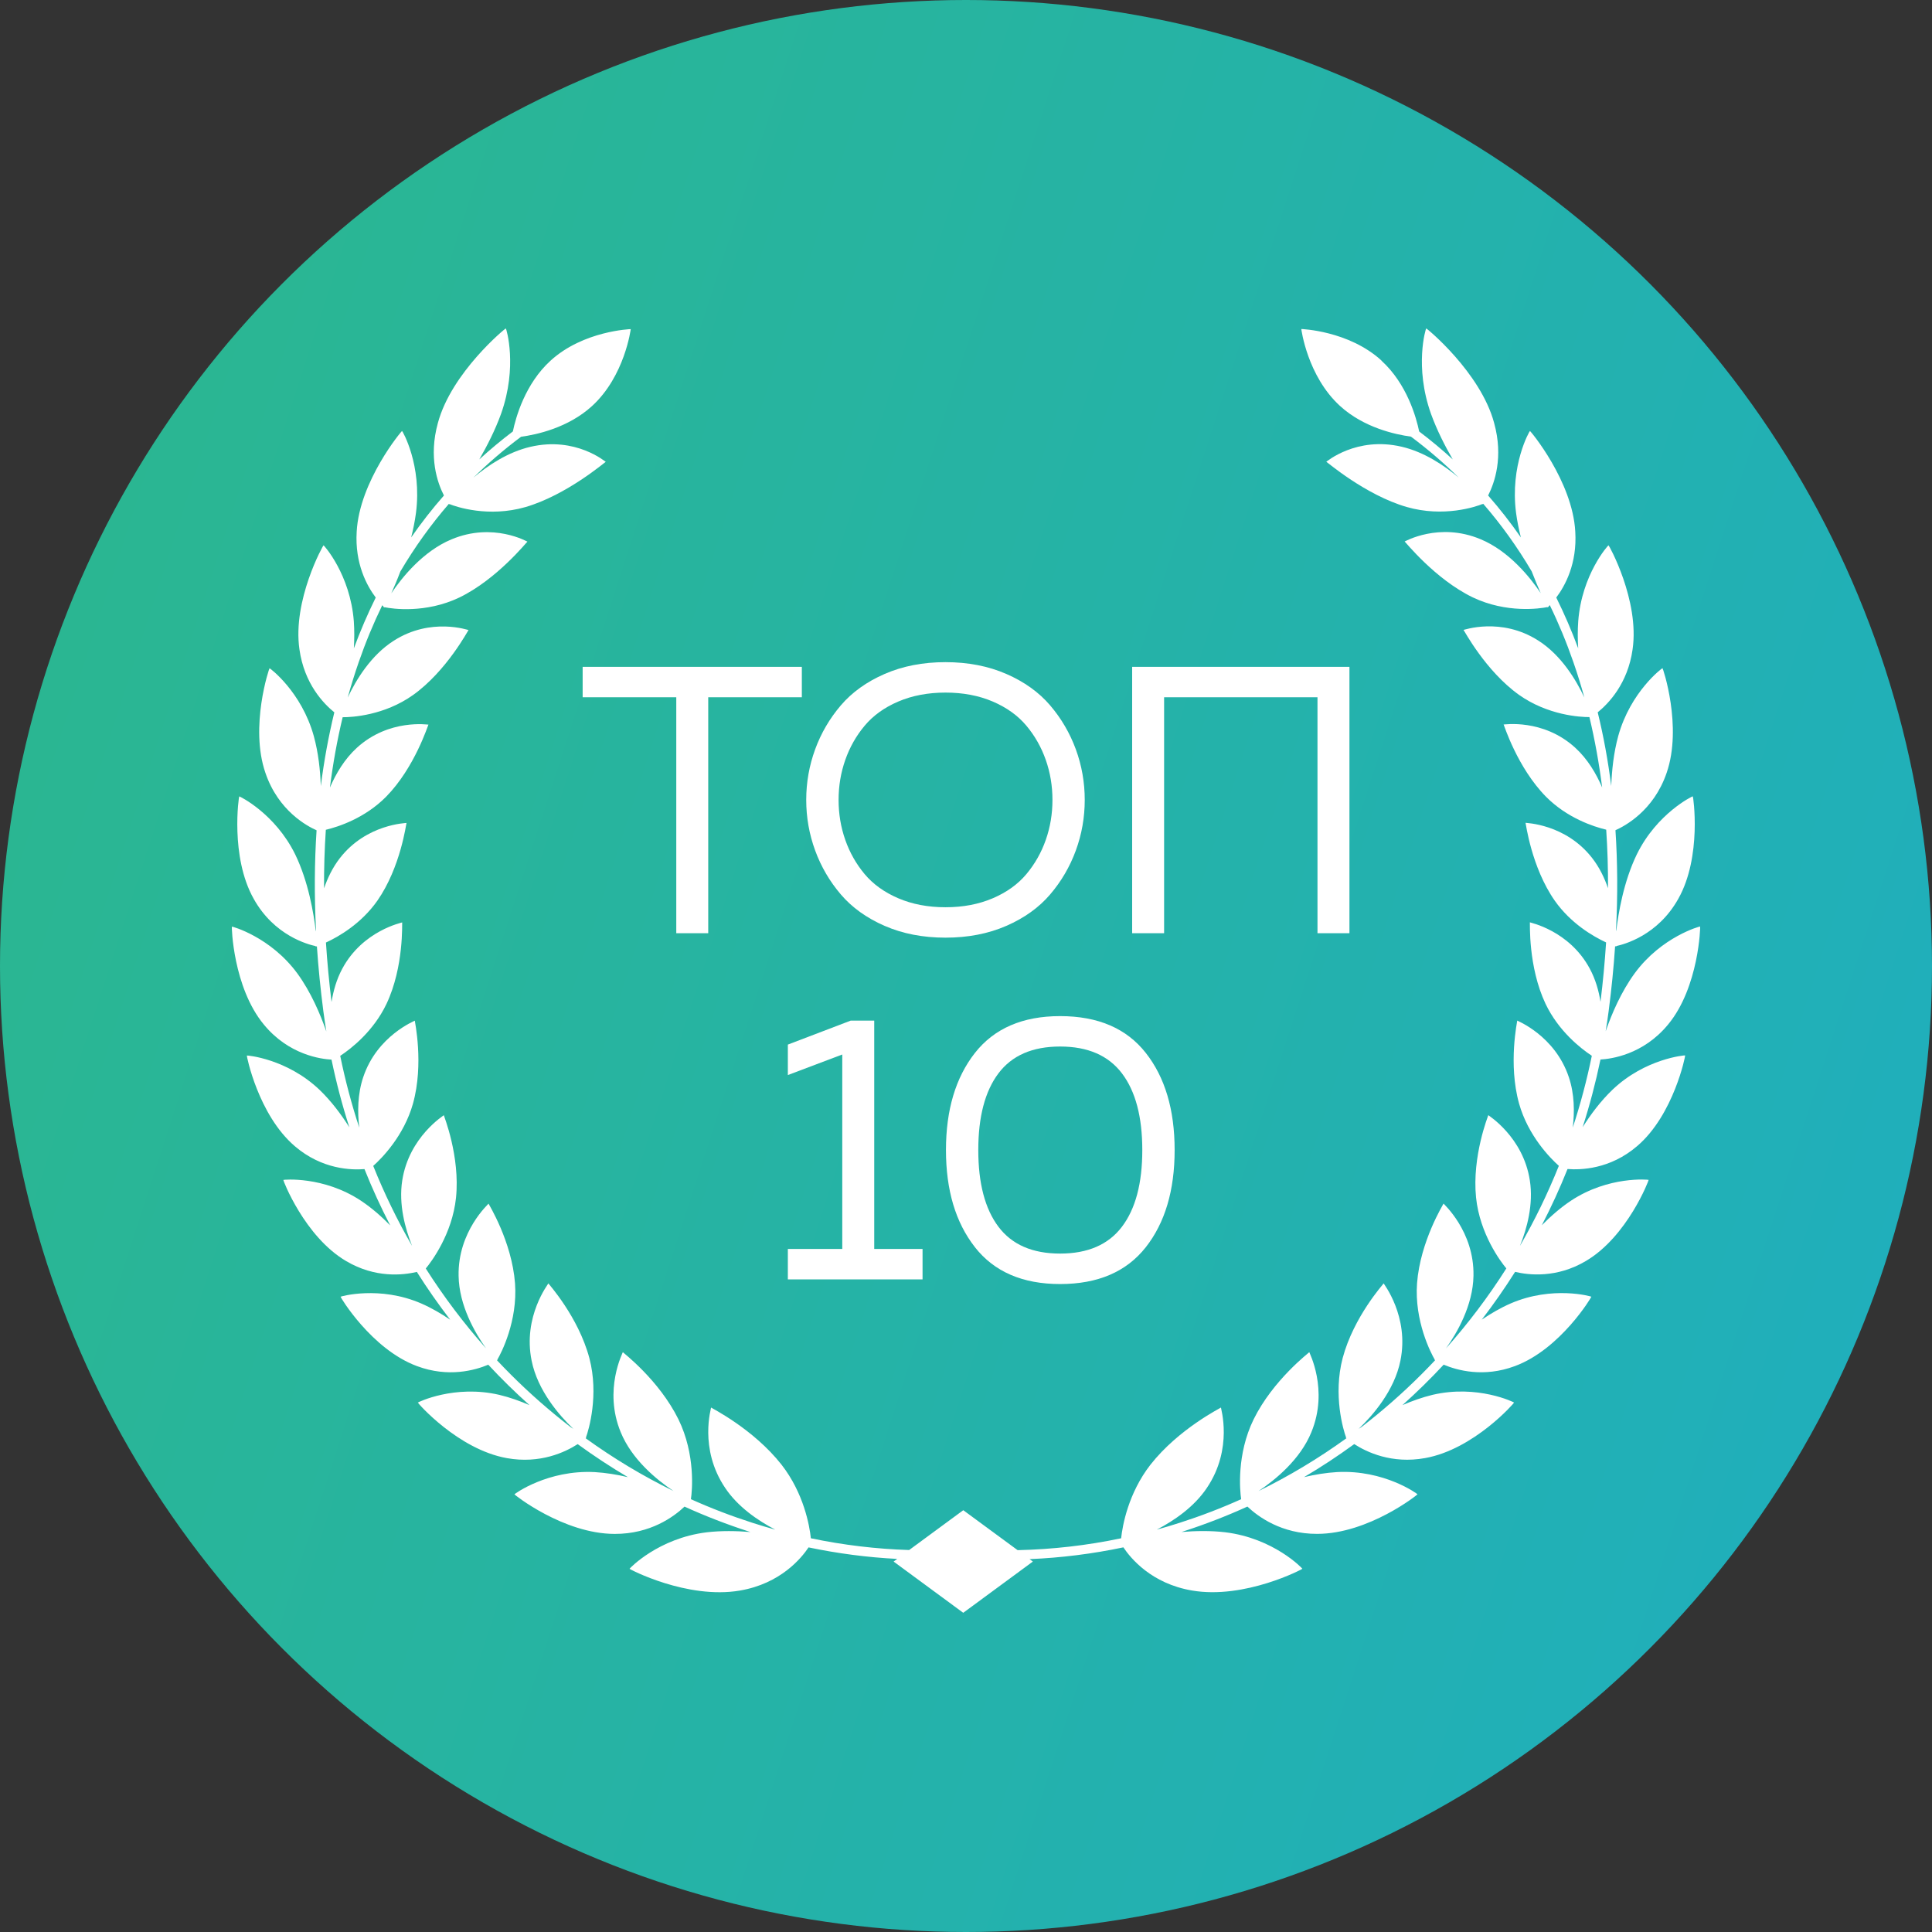 <svg width="100" height="100" viewBox="0 0 100 100" fill="none" xmlns="http://www.w3.org/2000/svg">
<rect x="0" y="0" width="100" height="100" fill="#333333" stroke="none"/>
<circle cx="50" cy="50" r="50" fill="url(#paint0_linear_2793_361)"/>
<path d="M71.505 18.669C72.83 19.876 73.309 21.622 73.456 22.333C74.061 22.791 74.641 23.274 75.194 23.779C74.785 23.073 74.373 22.262 74.07 21.427C73.194 18.972 73.798 17.002 73.82 17C73.827 16.972 76.631 19.271 77.335 21.889C77.827 23.666 77.359 24.99 77.025 25.647C77.63 26.336 78.194 27.06 78.72 27.817C78.616 27.403 78.528 26.976 78.471 26.547C78.15 24.074 79.169 22.307 79.189 22.309C79.199 22.281 81.395 24.906 81.536 27.518C81.637 29.175 81.011 30.318 80.552 30.929C80.97 31.772 81.349 32.649 81.687 33.558C81.659 33.098 81.655 32.624 81.689 32.155C81.872 29.733 83.237 28.22 83.256 28.224C83.269 28.198 84.869 31.074 84.503 33.608C84.253 35.393 83.25 36.421 82.697 36.869C82.998 38.098 83.231 39.37 83.397 40.684C83.427 39.88 83.523 38.965 83.759 38.098C84.397 35.796 86.035 34.576 86.05 34.585C86.067 34.561 87.09 37.606 86.267 39.997C85.593 41.978 84.084 42.762 83.616 42.972C83.725 44.624 83.737 46.338 83.647 48.108L83.655 48.204C83.766 47.261 84.039 45.627 84.722 44.221C85.762 42.097 87.604 41.206 87.619 41.217C87.638 41.195 88.102 44.335 86.869 46.52C85.805 48.427 84.061 48.878 83.662 48.967C83.66 48.984 83.659 48.991 83.659 48.991C83.659 48.991 83.642 48.988 83.612 48.978L83.597 48.982C83.523 50.079 83.412 51.197 83.263 52.337C83.217 52.686 83.166 53.035 83.109 53.381C83.417 52.489 83.906 51.342 84.613 50.375C86.005 48.481 87.985 47.944 87.998 47.955C88.018 47.937 87.936 51.089 86.349 53.017C85.049 54.606 83.367 54.81 82.84 54.84C82.593 56.03 82.285 57.2 81.917 58.343C82.329 57.69 82.849 56.99 83.466 56.4C85.162 54.786 87.214 54.615 87.223 54.628C87.248 54.613 86.637 57.701 84.741 59.32C83.33 60.533 81.802 60.56 81.135 60.508C80.738 61.504 80.292 62.475 79.802 63.422C80.248 62.969 80.757 62.517 81.312 62.148C83.267 60.856 85.326 61.058 85.333 61.071C85.359 61.06 84.236 64.005 82.082 65.271C80.567 66.168 79.124 65.999 78.421 65.832C77.884 66.682 77.309 67.506 76.696 68.305C77.16 67.991 77.667 67.694 78.196 67.464C80.359 66.53 82.363 67.102 82.368 67.117C82.396 67.109 80.777 69.833 78.41 70.709C76.789 71.314 75.415 70.926 74.724 70.635C74.048 71.363 73.335 72.061 72.591 72.728C73.087 72.514 73.616 72.325 74.15 72.196C76.477 71.652 78.363 72.581 78.369 72.596C78.4 72.592 76.299 75.017 73.764 75.47C72.037 75.784 70.738 75.16 70.095 74.746C69.252 75.36 68.387 75.932 67.496 76.456C68.049 76.326 68.632 76.227 69.21 76.194C71.653 76.066 73.367 77.326 73.369 77.343C73.404 77.345 70.836 79.391 68.181 79.393C66.328 79.399 65.118 78.502 64.566 77.98C63.472 78.478 62.351 78.91 61.204 79.28L61.153 79.296C61.883 79.235 62.665 79.222 63.411 79.309C65.931 79.616 67.41 81.181 67.41 81.198C67.446 81.205 64.43 82.794 61.699 82.325C59.594 81.968 58.517 80.648 58.146 80.091C56.541 80.429 54.92 80.632 53.29 80.7L53.461 80.826L49.857 83.478L46.253 80.826L46.441 80.689C44.902 80.611 43.37 80.41 41.851 80.093C41.48 80.648 40.403 81.968 38.297 82.327C35.566 82.796 32.551 81.207 32.586 81.2C32.586 81.183 34.066 79.618 36.586 79.311C37.332 79.224 38.114 79.237 38.843 79.298L38.793 79.282C37.646 78.912 36.524 78.48 35.431 77.982C34.879 78.504 33.669 79.4 31.816 79.395C29.162 79.393 26.595 77.347 26.628 77.345C26.63 77.328 28.342 76.068 30.787 76.196C31.363 76.229 31.946 76.326 32.501 76.458C31.611 75.932 30.744 75.362 29.901 74.748C29.261 75.16 27.959 75.784 26.233 75.472C23.7 75.019 21.598 72.596 21.628 72.597C21.632 72.583 23.52 71.654 25.846 72.198C26.383 72.326 26.91 72.514 27.406 72.729C26.661 72.063 25.948 71.365 25.273 70.637C24.582 70.926 23.208 71.314 21.587 70.711C19.22 69.835 17.599 67.111 17.628 67.118C17.634 67.103 19.639 66.532 21.8 67.466C22.33 67.696 22.837 67.993 23.301 68.307C22.688 67.508 22.112 66.684 21.576 65.834C20.872 66.001 19.431 66.17 17.916 65.273C15.761 64.007 14.637 61.062 14.665 61.073C14.673 61.06 16.732 60.858 18.685 62.15C19.242 62.521 19.753 62.972 20.198 63.427C19.708 62.48 19.262 61.507 18.865 60.512C18.2 60.566 16.67 60.538 15.259 59.326C13.364 57.707 12.753 54.619 12.777 54.634C12.786 54.621 14.838 54.792 16.535 56.405C17.151 56.996 17.671 57.697 18.083 58.351C17.714 57.207 17.406 56.036 17.159 54.846C16.633 54.816 14.951 54.613 13.65 53.022C12.062 51.095 11.98 47.942 12.003 47.961C12.014 47.95 13.993 48.488 15.387 50.38C16.095 51.349 16.581 52.499 16.891 53.388C16.836 53.041 16.784 52.692 16.737 52.341C16.589 51.203 16.477 50.083 16.403 48.986L16.388 48.982C16.358 48.991 16.344 48.995 16.342 48.995C16.34 48.997 16.34 48.988 16.338 48.971C15.941 48.884 14.195 48.432 13.132 46.524C11.901 44.338 12.365 41.199 12.383 41.221C12.396 41.212 14.238 42.101 15.28 44.225C15.963 45.633 16.236 47.27 16.347 48.213C16.349 48.182 16.351 48.147 16.355 48.113C16.266 46.344 16.277 44.63 16.386 42.976C15.918 42.768 14.409 41.984 13.737 40.001C12.912 37.61 13.937 34.565 13.952 34.589C13.969 34.581 15.605 35.799 16.243 38.102C16.481 38.969 16.578 39.884 16.605 40.688C16.773 39.374 17.006 38.1 17.305 36.871C16.752 36.423 15.749 35.397 15.499 33.61C15.131 31.076 16.734 28.2 16.747 28.226C16.765 28.222 18.128 29.735 18.314 32.157C18.347 32.624 18.343 33.098 18.316 33.558C18.653 32.649 19.03 31.772 19.448 30.929C18.989 30.32 18.362 29.175 18.462 27.518C18.605 24.906 20.8 22.279 20.811 22.309C20.831 22.307 21.851 24.072 21.531 26.547C21.474 26.976 21.387 27.403 21.282 27.817C21.808 27.06 22.372 26.336 22.978 25.647C22.642 24.99 22.174 23.666 22.666 21.889C23.371 19.273 26.175 16.972 26.182 17C26.205 17.002 26.808 18.972 25.932 21.427C25.627 22.264 25.217 23.073 24.808 23.779C25.362 23.272 25.941 22.79 26.546 22.331C26.693 21.618 27.172 19.874 28.496 18.668C30.197 17.115 32.647 17.035 32.647 17.035C32.647 17.035 32.341 19.468 30.64 21.02C29.404 22.147 27.772 22.498 26.971 22.606C26.093 23.261 25.271 23.968 24.502 24.724C25.263 24.084 26.297 23.397 27.447 23.129C29.812 22.572 31.359 23.922 31.353 23.905C31.322 23.909 29.333 25.625 27.194 26.247C25.276 26.796 23.618 26.235 23.262 26.091C23.254 26.1 23.251 26.107 23.251 26.107C23.253 26.107 23.247 26.098 23.234 26.079C22.298 27.16 21.459 28.33 20.722 29.581C20.556 30.02 20.391 30.406 20.254 30.71C20.811 29.878 21.904 28.529 23.364 27.919C25.531 27.008 27.308 28.048 27.3 28.035C27.272 28.04 25.731 29.979 23.778 30.926C22.027 31.765 20.291 31.51 19.912 31.431C19.907 31.442 19.905 31.447 19.905 31.449C19.907 31.449 19.897 31.44 19.883 31.425C19.853 31.418 19.838 31.414 19.836 31.412C19.834 31.412 19.838 31.405 19.845 31.388C19.829 31.371 19.808 31.351 19.786 31.327C19.329 32.266 18.923 33.246 18.568 34.27C18.36 34.869 18.171 35.48 17.998 36.104C18.423 35.202 19.199 33.913 20.382 33.163C22.317 31.924 24.259 32.626 24.251 32.611C24.229 32.621 23.121 34.728 21.385 35.97C19.894 37.032 18.215 37.127 17.736 37.123C17.454 38.297 17.235 39.511 17.077 40.764C17.385 40.046 17.833 39.288 18.47 38.707C20.144 37.179 22.185 37.519 22.176 37.506C22.155 37.521 21.468 39.734 19.979 41.245C18.889 42.342 17.536 42.79 16.865 42.95C16.799 43.937 16.767 44.947 16.773 45.98C16.958 45.438 17.222 44.894 17.591 44.418C18.977 42.634 21.052 42.604 21.041 42.595C21.024 42.612 20.744 44.881 19.532 46.62C18.698 47.807 17.538 48.479 16.871 48.785C16.936 49.793 17.032 50.82 17.161 51.864C17.252 51.286 17.421 50.692 17.712 50.148C18.778 48.152 20.829 47.753 20.817 47.744C20.803 47.762 20.917 50.027 20.007 51.956C19.337 53.368 18.191 54.268 17.61 54.651C17.868 55.915 18.198 57.157 18.596 58.368C18.499 57.56 18.507 56.626 18.8 55.755C19.52 53.596 21.485 52.837 21.47 52.829C21.461 52.848 21.953 55.055 21.375 57.126C20.906 58.791 19.764 59.952 19.318 60.347C19.892 61.777 20.562 63.16 21.329 64.486C20.969 63.591 20.627 62.332 20.82 61.101C21.171 58.834 22.987 57.729 22.972 57.723C22.966 57.744 23.823 59.836 23.603 61.994C23.407 63.869 22.335 65.302 22.038 65.657C22.965 67.115 24.006 68.498 25.157 69.792C24.587 68.994 23.761 67.568 23.737 66.04C23.691 63.724 25.304 62.304 25.287 62.3C25.286 62.322 26.492 64.244 26.658 66.428C26.799 68.377 25.947 70.031 25.739 70.382C25.746 70.39 25.752 70.394 25.752 70.394C25.752 70.392 25.742 70.397 25.724 70.408C26.665 71.411 27.673 72.356 28.747 73.238C29.005 73.45 29.266 73.658 29.528 73.86C29.58 73.894 29.63 73.925 29.677 73.957C28.956 73.272 27.826 71.975 27.517 70.429C27.048 68.13 28.401 66.43 28.384 66.428C28.386 66.45 29.931 68.145 30.505 70.293C31.01 72.211 30.471 74.014 30.33 74.402C30.34 74.408 30.345 74.412 30.347 74.412C30.347 74.41 30.338 74.419 30.319 74.434L30.315 74.445C31.76 75.49 33.279 76.402 34.861 77.174C33.988 76.595 32.703 75.54 32.129 74.133C31.216 71.924 32.256 69.985 32.237 69.987C32.241 70.007 34.111 71.424 35.117 73.466C36.006 75.286 35.828 77.178 35.761 77.598C36.797 78.064 37.857 78.47 38.942 78.819C39.335 78.946 39.733 79.064 40.128 79.174C39.222 78.702 38.188 77.993 37.534 77.013C36.153 74.967 36.825 72.848 36.805 72.854C36.812 72.874 38.992 73.953 40.453 75.813C41.597 77.28 41.901 78.955 41.97 79.621C43.65 79.972 45.349 80.177 47.057 80.229L49.859 78.168L52.672 80.236C54.471 80.197 56.261 79.993 58.03 79.621C58.099 78.957 58.404 77.282 59.547 75.813C61.009 73.953 63.188 72.874 63.196 72.854C63.175 72.848 63.849 74.969 62.468 77.013C61.814 77.993 60.782 78.702 59.874 79.174C60.272 79.064 60.667 78.946 61.062 78.819C62.147 78.47 63.209 78.064 64.243 77.598C64.176 77.178 63.998 75.286 64.887 73.466C65.894 71.424 67.763 70.009 67.769 69.987C67.748 69.983 68.788 71.922 67.875 74.133C67.301 75.542 66.014 76.595 65.142 77.176C66.724 76.402 68.242 75.49 69.689 74.445L69.685 74.434C69.666 74.417 69.655 74.41 69.655 74.412C69.657 74.412 69.663 74.408 69.672 74.402C69.529 74.014 68.992 72.211 69.496 70.293C70.069 68.145 71.616 66.448 71.618 66.428C71.599 66.428 72.955 68.13 72.485 70.429C72.177 71.975 71.048 73.27 70.327 73.955C70.376 73.923 70.428 73.89 70.481 73.855C70.743 73.652 71.001 73.446 71.258 73.236C72.331 72.354 73.339 71.409 74.28 70.407C74.262 70.395 74.252 70.39 74.252 70.392C74.252 70.392 74.258 70.388 74.266 70.381C74.058 70.03 73.205 68.374 73.346 66.424C73.512 64.24 74.719 62.317 74.717 62.297C74.7 62.3 76.313 63.721 76.267 66.036C76.241 67.568 75.413 68.997 74.843 69.794C75.996 68.498 77.041 67.115 77.968 65.653C77.669 65.301 76.597 63.865 76.401 61.99C76.182 59.834 77.037 57.74 77.034 57.72C77.017 57.725 78.835 58.828 79.184 61.097C79.379 62.332 79.034 63.593 78.673 64.487C79.44 63.16 80.112 61.775 80.686 60.343C80.24 59.948 79.097 58.787 78.627 57.122C78.051 55.053 78.541 52.846 78.532 52.825C78.517 52.833 80.48 53.592 81.202 55.752C81.496 56.622 81.503 57.556 81.406 58.364C81.804 57.151 82.134 55.911 82.392 54.647C81.811 54.263 80.666 53.364 79.995 51.953C79.085 50.024 79.199 47.758 79.186 47.74C79.173 47.749 81.223 48.148 82.29 50.144C82.582 50.687 82.751 51.279 82.842 51.854C82.97 50.811 83.066 49.786 83.131 48.78C82.465 48.471 81.302 47.799 80.471 46.615C79.258 44.875 78.978 42.606 78.961 42.589C78.948 42.599 81.026 42.628 82.411 44.413C82.78 44.886 83.044 45.43 83.23 45.974C83.235 44.944 83.204 43.934 83.137 42.944C82.467 42.784 81.113 42.337 80.023 41.24C78.532 39.728 77.845 37.513 77.827 37.5C77.817 37.513 79.856 37.173 81.533 38.701C82.171 39.283 82.619 40.04 82.927 40.759C82.769 39.505 82.548 38.291 82.268 37.116C81.793 37.12 80.114 37.023 78.62 35.963C76.883 34.721 75.777 32.615 75.751 32.604C75.745 32.619 77.686 31.917 79.622 33.156C80.807 33.907 81.583 35.2 82.006 36.102C81.833 35.476 81.644 34.864 81.434 34.262C81.08 33.241 80.673 32.259 80.216 31.321C80.194 31.345 80.174 31.366 80.157 31.382C80.164 31.397 80.166 31.406 80.166 31.405C80.166 31.406 80.149 31.41 80.121 31.418C80.105 31.434 80.097 31.442 80.099 31.442C80.099 31.442 80.097 31.434 80.092 31.423C79.717 31.501 77.979 31.757 76.226 30.918C74.273 29.973 72.732 28.035 72.704 28.027C72.698 28.042 74.475 27.002 76.64 27.912C78.1 28.521 79.191 29.869 79.748 30.701C79.611 30.396 79.448 30.012 79.28 29.574C78.543 28.321 77.706 27.153 76.768 26.072C76.755 26.091 76.75 26.102 76.752 26.102C76.752 26.102 76.748 26.094 76.74 26.085C76.386 26.23 74.726 26.793 72.808 26.241C70.669 25.621 68.68 23.905 68.649 23.9C68.645 23.916 70.192 22.567 72.557 23.124C73.707 23.393 74.741 24.08 75.502 24.72C74.733 23.963 73.909 23.257 73.031 22.6C72.231 22.492 70.599 22.142 69.362 21.015C67.661 19.462 67.355 17.03 67.355 17.03C67.355 17.03 69.806 17.11 71.506 18.662L71.505 18.669Z" fill="white"/>
<path d="M30.158 34.516H41.503V36.09H36.658V48.303H35.004V36.09H30.158V34.516Z" fill="white"/>
<path d="M42.193 44.023C41.885 43.182 41.73 42.309 41.73 41.403C41.73 40.497 41.885 39.624 42.193 38.783C42.501 37.942 42.945 37.185 43.522 36.509C44.1 35.833 44.855 35.291 45.787 34.884C46.719 34.478 47.77 34.273 48.938 34.273C50.106 34.273 51.157 34.478 52.089 34.884C53.021 35.291 53.777 35.833 54.354 36.509C54.932 37.185 55.375 37.944 55.684 38.783C55.992 39.624 56.146 40.497 56.146 41.403C56.146 42.309 55.992 43.182 55.684 44.023C55.375 44.864 54.932 45.622 54.354 46.297C53.777 46.973 53.021 47.516 52.089 47.922C51.157 48.329 50.106 48.533 48.938 48.533C47.77 48.533 46.719 48.329 45.787 47.922C44.855 47.516 44.1 46.973 43.522 46.297C42.945 45.622 42.501 44.862 42.193 44.023ZM54.13 43.472C54.36 42.814 54.475 42.126 54.475 41.403C54.475 40.681 54.36 39.992 54.13 39.335C53.899 38.678 53.565 38.087 53.125 37.562C52.685 37.036 52.104 36.62 51.382 36.31C50.659 36.002 49.844 35.848 48.94 35.848C48.034 35.848 47.221 36.002 46.498 36.31C45.776 36.618 45.195 37.036 44.755 37.562C44.315 38.087 43.981 38.678 43.751 39.335C43.52 39.992 43.405 40.681 43.405 41.403C43.405 42.126 43.52 42.814 43.751 43.472C43.981 44.129 44.315 44.719 44.755 45.245C45.195 45.77 45.776 46.186 46.498 46.496C47.221 46.804 48.034 46.959 48.94 46.959C49.846 46.959 50.659 46.804 51.382 46.496C52.104 46.188 52.685 45.77 53.125 45.245C53.565 44.719 53.899 44.129 54.13 43.472Z" fill="white"/>
<path d="M60.254 48.303H58.6V34.516H69.847V48.303H68.193V36.09H60.254V48.303Z" fill="white"/>
<path d="M44.029 52.828H45.25V64.646H47.751V66.221H40.779V64.646H43.596V54.581L40.779 55.645V54.068L44.029 52.828Z" fill="white"/>
<path d="M50.459 64.549C49.461 63.275 48.963 61.601 48.963 59.527C48.963 57.453 49.462 55.778 50.459 54.504C51.458 53.231 52.929 52.594 54.871 52.594C56.828 52.594 58.304 53.227 59.303 54.495C60.302 55.763 60.799 57.44 60.799 59.527C60.799 61.615 60.3 63.292 59.303 64.56C58.304 65.826 56.828 66.462 54.871 66.462C52.927 66.462 51.456 65.825 50.459 64.551V64.549ZM58.072 63.496C58.774 62.57 59.125 61.248 59.125 59.527C59.125 57.807 58.774 56.483 58.072 55.557C57.37 54.631 56.303 54.168 54.871 54.168C53.439 54.168 52.376 54.631 51.679 55.557C50.983 56.483 50.636 57.806 50.636 59.527C50.636 61.246 50.983 62.57 51.679 63.496C52.376 64.423 53.439 64.885 54.871 64.885C56.303 64.885 57.37 64.423 58.072 63.496Z" fill="white"/>
<defs>
<linearGradient id="paint0_linear_2793_361" x1="-4.02489e-07" y1="20.13" x2="102.039" y2="53.192" gradientUnits="userSpaceOnUse">
<stop stop-color="#2BB78F"/>
<stop offset="1" stop-color="#20AFBB"/>
</linearGradient>
</defs>
</svg>
